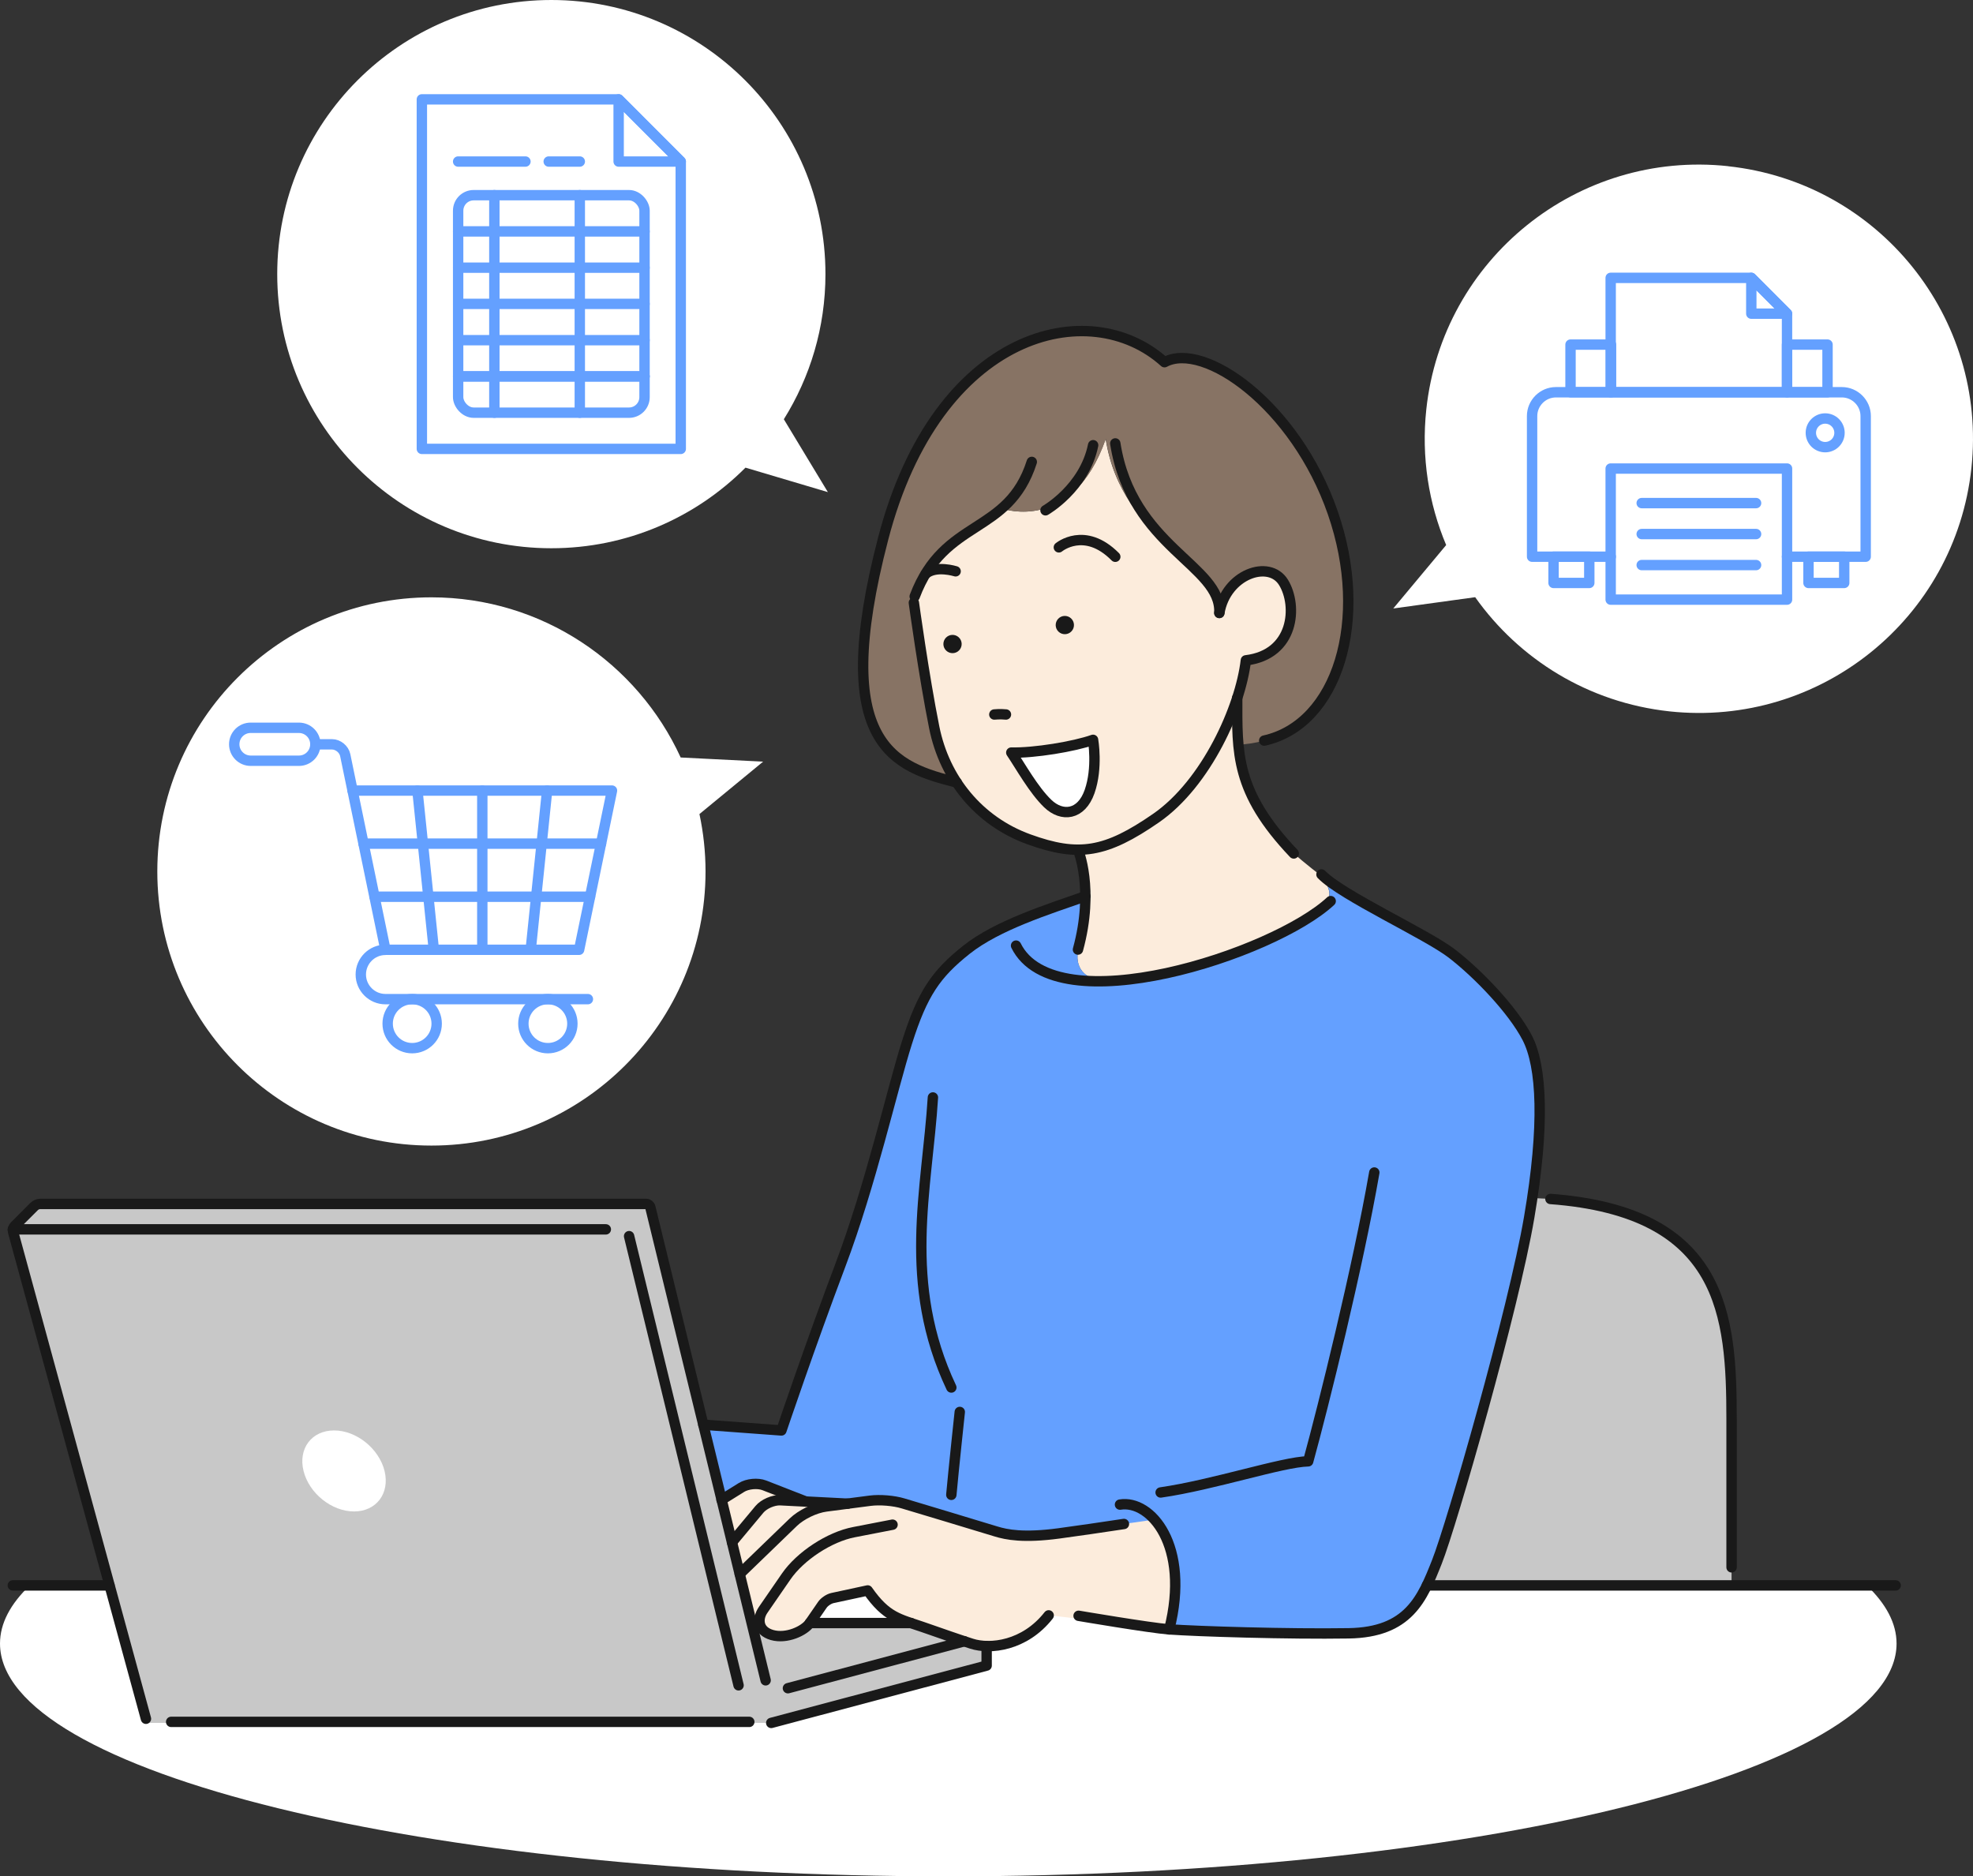 <?xml version="1.0" encoding="UTF-8"?><svg id="Layer_2" xmlns="http://www.w3.org/2000/svg" viewBox="0 0 284.96 270.99"><rect x="0" y="0" width="284.96" height="270.99" fill="#333333" stroke="none"/><defs><style>.cls-1{fill:#fcecdc;}.cls-2{stroke:#64a0ff;}.cls-2,.cls-3{fill:none;stroke-linecap:round;stroke-linejoin:round;stroke-width:1.5px;}.cls-4{fill:#877364;}.cls-5{fill:#fff;}.cls-6{fill:#c8c8c8;}.cls-7{fill:#191919;}.cls-3{stroke:#191919;}.cls-8{fill:#64a0ff;}</style></defs><g id="_デザイン"><path class="cls-5" d="M0,237.37c0,18.57,61.32,33.62,136.96,33.62s136.96-15.05,136.96-33.62c0-2.9-1.5-5.72-4.32-8.41H4.32c-2.82,2.69-4.32,5.5-4.32,8.41Z"/><path class="cls-6" d="M250.09,226.36v-21.32c0-15.15-1.12-30.01-26.16-31.88l-16.89-.88-4.92,56.69h47.97v-2.61Z"/><path class="cls-1" d="M148.58,121.21c2.72.99,4.97,1.51,7.11,1.5h0s1.05,2.5,1.06,6.74c0,0,0,0,0,0,0,0,0,.1,0,.29-.02,1.71-.2,3.69-.7,5.91-.09.48-.19.99-.31,1.51-.54,2.2.53,4.66,4.66,4.51,10.38-.52,23.59-5.45,29.97-10.06,2.46-1.97,1.68-3.13.67-4.96-2.21-1.64-4.19-3.39-4.19-3.39-8.5-8.93-8.17-14.57-8.17-22.47h0c.63-1.95,1.06-3.81,1.25-5.42,7-.84,7.51-7.87,5.44-11.25-2.07-3.38-8.32-1.2-9.27,4.41.34-6.91-14.05-10.1-16.41-25.13-4.77,13.64-14.86,10.08-14.86,10.08-4.21,4.01-9.81,5.51-12.85,13.58,0,0,1.44,10.54,2.94,18,1.5,7.46,6.43,13.54,13.65,16.16Z"/><path class="cls-8" d="M220.58,149.89c-2.13-4.11-7.23-9.35-10.91-12.19-3.68-2.83-15.87-8.36-18.81-11.41,1.09,2.03,2.14,3.22-.48,5.31-6.38,4.61-19.59,9.55-29.97,10.06-4.14.15-5.2-2.31-4.66-4.51,1.03-4.68,1.01-7.71,1.01-7.71-5.36,1.88-12.68,4.17-17.14,7.7-4.46,3.53-6.39,6.37-8.61,13.37-2.22,6.99-5.22,20.51-9.63,32.2-4.41,11.69-8.52,23.88-8.52,23.88l-11.28-.83,5.66,23.21h50.25l-1.71,4.41s10.29,1.75,13.08,1.96c3.97.28,17.29.71,25.93.57,8.64-.14,10.63-4.96,12.75-10.34s11.05-36.41,13.32-49.73c2.27-13.32,1.84-21.82-.28-25.93Z"/><polygon class="cls-6" points="111.39 248.83 21.06 248.83 1.85 177.55 4.97 174.21 93.92 174.21 108.57 234.41 142.5 234.41 142.5 240.55 111.39 248.83"/><path class="cls-5" d="M146.06,108.69c1.31,1.94,3.23,5.41,5.27,7.37s4.83,1.71,6.04-1.74.5-7.47.5-7.47c-2.74.97-8.48,1.92-11.81,1.84Z"/><path class="cls-1" d="M166.74,219.46l-4.43.64c-3.07.46-6.78,1.01-9.4,1.36-5.07.68-7.53.2-9.11-.29-2.08-.65-12.92-3.9-13.39-4.04-1.35-.41-3.35-.57-4.75-.39l-3.24.42h0l-6.04-.31-6-2.34c-.95-.37-2.43-.23-3.29.3l-2.89,1.8,1.7,6.89h0l.93,3.82h0l1.83,7.52,1.02-.63c.06.82.59,1.57,1.82,1.92,2.09.59,4.65-.6,5.43-1.72l1.84-2.67c.29-.42.93-.85,1.43-.96l5.1-1.1c2.74,3.91,4.56,4.11,7.95,5.28,3.39,1.17,4.41,1.54,7.06,2.41s7.65.35,11.13-4.09l17.41,2.03c2.78-11.49-2.12-15.87-2.12-15.87Z"/><path class="cls-4" d="M134.94,105.05c-1.5-7.46-2.94-18-2.94-18,3.04-8.08,8.64-9.57,12.85-13.58,0,0,10.1,3.56,14.86-10.08,2.36,15.03,16.75,18.23,16.41,25.13.96-5.6,7.2-7.79,9.27-4.41,2.07,3.38,1.56,10.41-5.44,11.25-.19,1.61-.62,3.47-1.25,5.42h0c0,2.41-.03,4.62.17,6.78.98-.06,2.32-.22,3.73-.6,10.42-2.81,15.3-17.36,9.9-32.92-5.4-15.56-18.65-24.82-24.3-21.73-10.8-9.77-32.79-4.63-40.63,25.46-7.84,30.09,1.8,32.98,10.62,35.24h0c-1.56-2.37-2.67-5.06-3.25-7.96Z"/><path class="cls-5" d="M55.54,212.44c.79,3.23-1.18,5.85-4.41,5.85s-6.49-2.62-7.29-5.85,1.18-5.85,4.41-5.85,6.49,2.62,7.29,5.85Z"/><path class="cls-5" d="M249.6,24c-21.74-2.34-41.26,13.39-43.6,35.13-.74,6.92.35,13.6,2.87,19.59l-7.64,9.16,11.83-1.63c6.33,8.94,16.32,15.22,28.07,16.49,21.74,2.34,41.26-13.39,43.6-35.13s-13.39-41.26-35.13-43.6Z"/><path class="cls-5" d="M119.58,71.09l-6.37-10.54c3.8-6.08,6.01-13.26,6.01-20.96C119.22,17.73,101.49,0,79.63,0s-39.59,17.73-39.59,39.59,17.73,39.59,39.59,39.59c10.95,0,20.87-4.45,28.04-11.64l11.92,3.54Z"/><path class="cls-5" d="M110.23,110l-11.92-.6c-6.25-13.64-20.02-23.13-36-23.13-21.87,0-39.59,17.73-39.59,39.59s17.73,39.59,39.59,39.59,39.59-17.73,39.59-39.59c0-2.84-.31-5.62-.88-8.29l9.21-7.58Z"/><path class="cls-3" d="M131.99,87.05s1.44,10.54,2.94,18c1.5,7.46,6.43,13.54,13.65,16.16s11.14,1.96,18.41-3.07c7.26-5.04,12.17-16.03,12.95-22.77,7-.84,7.51-7.87,5.44-11.25s-8.32-1.2-9.27,4.41"/><path class="cls-3" d="M143.61,103.19s.84-.09,1.68,0"/><path class="cls-3" d="M146.06,108.69c1.31,1.94,3.23,5.41,5.27,7.37s4.83,1.71,6.04-1.74.5-7.47.5-7.47c-2.74.97-8.48,1.92-11.81,1.84Z"/><circle class="cls-7" cx="137.58" cy="93.02" r="1.32" transform="translate(-24.39 129.74) rotate(-46.84)"/><circle class="cls-7" cx="153.79" cy="90.28" r="1.32" transform="translate(-17.26 140.7) rotate(-46.84)"/><path class="cls-3" d="M132.11,86.14c4.27-11.36,13.51-8.79,16.91-19.43"/><path class="cls-3" d="M151,73.7s5.62-3.2,6.88-9.4"/><path class="cls-3" d="M161.08,64.04c2.36,15.03,15.37,17.58,15.03,24.48"/><path class="cls-3" d="M138.18,113.01c-8.82-2.25-18.47-5.15-10.62-35.24,7.84-30.09,29.83-35.23,40.63-25.46,5.66-3.09,18.9,6.17,24.3,21.73,5.4,15.56.64,30.6-9.9,32.92"/><path class="cls-3" d="M178.69,100.79c0,7.9-.33,13.54,8.17,22.47"/><path class="cls-3" d="M155.69,122.71s2.41,5.64,0,14.43"/><path class="cls-3" d="M146.75,136.57c5.68,11.48,37.17,1.27,45.44-6.43"/><path class="cls-3" d="M190.86,126.29c2.94,3.05,15.12,8.58,18.81,11.41s8.78,8.08,10.91,12.19c2.13,4.11,2.55,12.61.28,25.93-2.27,13.32-11.19,44.35-13.32,49.73s-4.11,10.2-12.75,10.34c-8.64.14-21.96-.28-25.93-.57-2.79-.21-13.08-1.96-13.08-1.96"/><path class="cls-3" d="M168.87,235.33c3.09-12.15-2.7-18.77-7.11-18.03"/><path class="cls-3" d="M167.63,215.55c7.63-1.1,17.55-4.41,21.31-4.5,2.2-7.99,7.17-28.02,9.55-41.71"/><path class="cls-3" d="M134.74,158.5c-.83,13.32-4.5,26.74,2.66,41.89"/><path class="cls-3" d="M138.62,203.92s-.93,8.7-1.22,11.97"/><path class="cls-3" d="M152.93,79.05s3.72-3.11,8.15,1.36"/><path class="cls-3" d="M138.02,82.51s-2.85-.9-4.33.37"/><line class="cls-3" x1="24.72" y1="248.68" x2="108.22" y2="248.68"/><path class="cls-3" d="M110.58,242.68l-16.66-68.35c-.06-.25-.32-.45-.57-.45H5.76c-.25,0-.61.15-.79.33l-2.89,2.89c-.18.18-.27.53-.2.77l19.2,70.36"/><line class="cls-3" x1="87.5" y1="177.55" x2="1.85" y2="177.55"/><line class="cls-3" x1="106.67" y1="243.4" x2="90.86" y2="178.53"/><path class="cls-3" d="M106.84,227.32l7.73-7.47c1.15-1.11,3.14-2.07,4.73-2.28l6.38-.83c1.4-.18,3.4-.02,4.75.39.46.14,11.31,3.39,13.39,4.04,1.58.49,4.03.97,9.11.29,2.63-.35,6.34-.9,9.4-1.36"/><path class="cls-3" d="M151.46,233.3c-3.48,4.43-8.47,4.95-11.13,4.09s-3.67-1.24-7.06-2.41-5.22-1.37-7.95-5.28l-5.1,1.1c-.5.11-1.14.54-1.43.95l-1.84,2.67c-.79,1.12-3.34,2.31-5.43,1.72s-2.18-2.36-1.3-3.63l3.33-4.83c2.04-2.96,6.25-5.72,9.79-6.4l5.57-1.08"/><path class="cls-3" d="M122.43,217.17l-9.72-.5c-1.01-.05-2.38.54-3.03,1.32l-3.96,4.75"/><path class="cls-3" d="M116.39,216.86l-6-2.34c-.95-.37-2.43-.23-3.29.3l-2.89,1.8"/><path class="cls-3" d="M156.76,129.44c-5.36,1.88-12.68,4.17-17.14,7.7-4.46,3.53-6.39,6.37-8.61,13.37-2.22,6.99-5.22,20.51-9.63,32.2s-8.52,23.88-8.52,23.88l-11.28-.83"/><polyline class="cls-3" points="111.39 248.83 142.5 240.55 142.5 237.73"/><line class="cls-3" x1="113.8" y1="243.82" x2="139.28" y2="237.04"/><line class="cls-3" x1="116.95" y1="234.41" x2="131.59" y2="234.41"/><line class="cls-3" x1="15.81" y1="228.97" x2="1.85" y2="228.97"/><line class="cls-3" x1="273.79" y1="228.97" x2="206.09" y2="228.97"/><path class="cls-3" d="M223.93,173.16c25.04,1.87,26.16,16.74,26.16,31.88v21.32"/><polygon class="cls-2" points="98.32 64.83 60.93 64.83 60.93 14.35 89.35 14.35 98.32 23.33 98.32 64.83"/><polygon class="cls-2" points="98.32 23.33 89.35 23.33 89.35 14.35 98.32 23.33"/><rect class="cls-2" x="66.17" y="28.19" width="26.92" height="31.41" rx="2.24" ry="2.24"/><line class="cls-2" x1="93.09" y1="33.42" x2="66.17" y2="33.42"/><line class="cls-2" x1="93.09" y1="38.66" x2="66.17" y2="38.66"/><line class="cls-2" x1="93.09" y1="43.89" x2="66.17" y2="43.89"/><line class="cls-2" x1="93.09" y1="49.13" x2="66.17" y2="49.13"/><line class="cls-2" x1="93.09" y1="54.36" x2="66.17" y2="54.36"/><line class="cls-2" x1="93.09" y1="54.36" x2="66.17" y2="54.36"/><line class="cls-2" x1="71.4" y1="28.19" x2="71.4" y2="59.6"/><line class="cls-2" x1="83.74" y1="28.19" x2="83.74" y2="59.6"/><line class="cls-2" x1="75.89" y1="23.33" x2="66.17" y2="23.33"/><line class="cls-2" x1="83.74" y1="23.33" x2="79.25" y2="23.33"/><path class="cls-2" d="M258.1,80.4h11.36v-20.31c0-1.89-1.55-3.44-3.44-3.44h-41.3c-1.89,0-3.44,1.55-3.44,3.44v20.31h11.36"/><rect class="cls-2" x="226.83" y="49.77" width="5.85" height="6.88"/><rect class="cls-2" x="258.1" y="49.77" width="5.85" height="6.88"/><rect class="cls-2" x="232.63" y="67.67" width="25.47" height="18.93"/><polygon class="cls-2" points="252.94 40.13 232.63 40.13 232.63 56.65 258.1 56.65 258.1 45.3 252.94 40.13"/><polygon class="cls-2" points="252.94 45.3 258.1 45.3 252.94 40.13 252.94 45.3"/><line class="cls-2" x1="253.63" y1="77.13" x2="237.11" y2="77.13"/><line class="cls-2" x1="253.63" y1="72.66" x2="237.11" y2="72.66"/><line class="cls-2" x1="253.63" y1="81.61" x2="237.11" y2="81.61"/><rect class="cls-2" x="261.2" y="80.4" width="5.16" height="3.79"/><rect class="cls-2" x="224.37" y="80.4" width="5.16" height="3.79" transform="translate(453.91 164.59) rotate(-180)"/><circle class="cls-2" cx="263.61" cy="62.51" r="2.07"/><polygon class="cls-2" points="83.64 137.17 55.67 137.17 50.92 114.18 88.39 114.18 83.64 137.17"/><rect class="cls-2" x="50.92" y="114.18" width="18.74" height="0"/><line class="cls-2" x1="69.66" y1="137.17" x2="69.66" y2="114.18"/><line class="cls-2" x1="62.66" y1="137.17" x2="60.29" y2="114.18"/><line class="cls-2" x1="76.65" y1="137.17" x2="79.02" y2="114.18"/><line class="cls-2" x1="52.5" y1="121.84" x2="86.81" y2="121.84"/><line class="cls-2" x1="54.09" y1="129.51" x2="85.22" y2="129.51"/><path class="cls-2" d="M50.92,114.18l-1.06-5.13c-.18-.85-1.03-1.55-1.9-1.55h-2.41"/><path class="cls-2" d="M84.91,144.3h-29.24c-1.96,0-3.56-1.6-3.56-3.56h0c0-1.96,1.6-3.56,3.56-3.56"/><circle class="cls-2" cx="79.13" cy="147.84" r="3.54"/><circle class="cls-2" cx="59.53" cy="147.84" r="3.54"/><path class="cls-2" d="M43.17,109.87h-6.96c-1.31,0-2.38-1.06-2.38-2.38s1.06-2.38,2.38-2.38h6.96c1.31,0,2.38,1.06,2.38,2.38s-1.06,2.38-2.38,2.38Z"/></g></svg>
